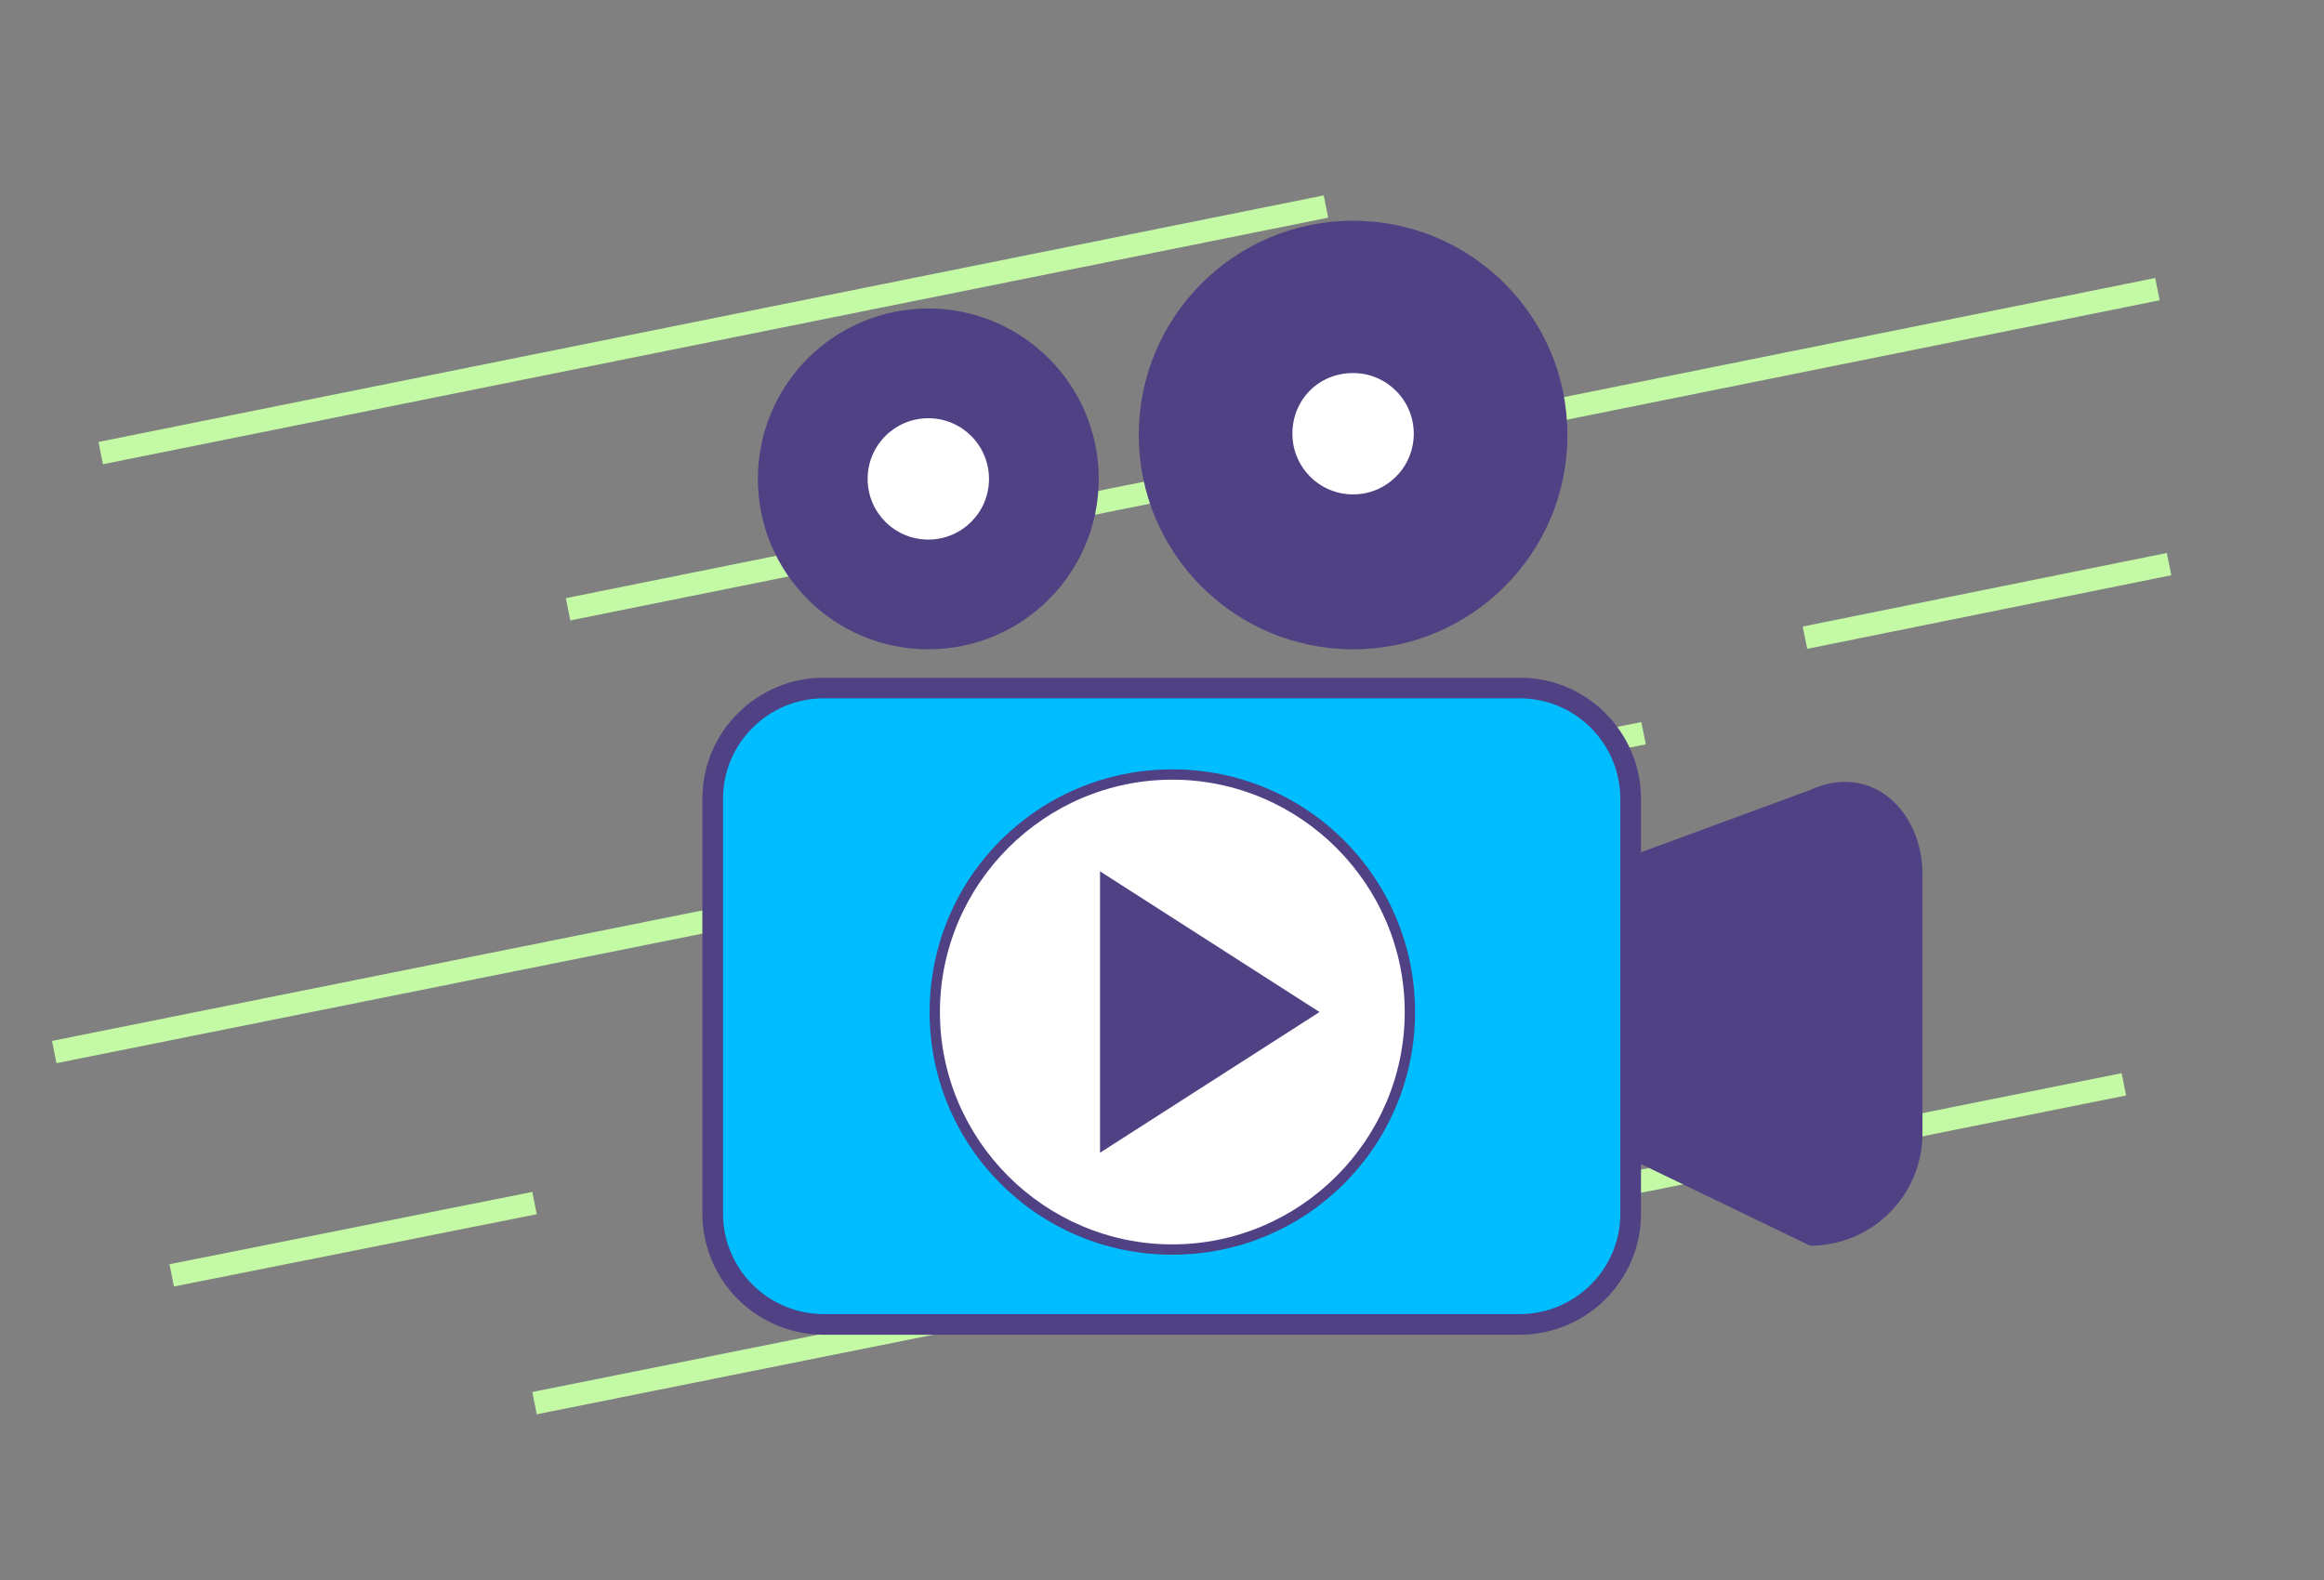 <?xml version="1.0" encoding="utf-8"?>
<!-- Generator: Adobe Illustrator 27.3.1, SVG Export Plug-In . SVG Version: 6.00 Build 0)  -->
<svg version="1.1" id="Layer_1" xmlns="http://www.w3.org/2000/svg" xmlns:xlink="http://www.w3.org/1999/xlink" x="0px" y="0px"
	 viewBox="0 0 180 122.4" style="enable-background:new 0 0 180 122.4;" xml:space="preserve">
<rect x="0" y="0" width="180" height="122.4" fill="#808080" stroke="none"/>
<style type="text/css">
	.st0{fill:#66D7FF;stroke:#C4F9A6;stroke-width:1.76;stroke-miterlimit:10;}
	.st1{fill:#4F4184;}
	.st2{fill:#FFFFFF;}
	.st3{fill:#00BDFF;stroke:#4F4184;stroke-width:1.6;stroke-miterlimit:10;}
	.st4{fill:#FFFFFF;stroke:#4F4184;stroke-width:0.847;stroke-miterlimit:10;}
	.st5{fill:none;stroke:#4F4184;stroke-width:0.96;stroke-linecap:round;stroke-miterlimit:10;}
	.st6{fill:none;stroke:#FFFFFF;stroke-width:4;stroke-linecap:round;stroke-miterlimit:10;}
	.st7{fill:#00BDFF;stroke:#4F4184;stroke-miterlimit:10;}
	.st8{fill:#4F4184;stroke:#4F4184;stroke-width:0.66;stroke-miterlimit:10;}
	.st9{fill:#4F4184;stroke:#4F4184;stroke-width:0.722;stroke-miterlimit:10;}
	.st10{fill:#FFFFFF;stroke:#4F4184;stroke-width:0.699;stroke-miterlimit:10;}
	.st11{fill:#4F4184;stroke:#4F4184;stroke-width:0.33;stroke-miterlimit:10;}
	.st12{fill:#4F4184;stroke:#4F4184;stroke-width:0.289;stroke-miterlimit:10;}
	.st13{fill:#99E5FF;}
	.st14{fill:none;stroke:#FFFFFF;stroke-width:1.516;stroke-miterlimit:10;}
	.st15{fill:#FFFFFF;stroke:#99E5FF;stroke-width:2.473;stroke-linecap:round;stroke-miterlimit:8;}
	.st16{fill:#00BDFF;}
	.st17{fill:#00BDFF;stroke:#4F4184;stroke-width:0.9;stroke-miterlimit:10;}
	.st18{fill:#96D0F1;}
	.st19{fill:#4F4184;stroke:#00BDFF;stroke-width:0.9;stroke-miterlimit:10;}
</style>
<g>
	<line class="st0" x1="167.1" y1="22.4" x2="44" y2="47.2"/>
	<line class="st0" x1="127.3" y1="56.8" x2="4.2" y2="81.5"/>
	<line class="st0" x1="164.5" y1="84" x2="41.4" y2="108.7"/>
	<line class="st0" x1="168" y1="43.7" x2="139.8" y2="49.4"/>
	<line class="st0" x1="41.4" y1="93.2" x2="13.3" y2="98.8"/>
	<g>
		<path class="st1" d="M148.9,87.8V67.7c0-4.8-3.9-8.7-8.7-6.5l-20.1,7.4c-4.8-2.2-4.8,18.2,0,18.2l20.1,9.7
			C145,96.5,148.9,92.6,148.9,87.8z"/>
	</g>
	<g>
		<g>
			<circle class="st1" cx="71.9" cy="37.1" r="13.2"/>
		</g>
		<g>
			<circle class="st1" cx="104.8" cy="33.7" r="16.6"/>
		</g>
		<g>
			<path class="st2" d="M104.8,38.6c-2.7,0-5-2.2-5-5s2.2-5,5-5s5,2.2,5,5S107.5,38.6,104.8,38.6z"/>
			<g>
				<path class="st1" d="M104.8,28.9c2.6,0,4.7,2.1,4.7,4.7s-2.1,4.7-4.7,4.7s-4.7-2.1-4.7-4.7S102.1,28.9,104.8,28.9 M104.8,28.5
					c-2.9,0-5.2,2.3-5.2,5.2c0,2.9,2.3,5.2,5.2,5.2c2.9,0,5.2-2.3,5.2-5.2C110,30.8,107.6,28.5,104.8,28.5L104.8,28.5z"/>
			</g>
		</g>
		<g>
			<path class="st2" d="M71.9,42.1c-2.7,0-5-2.2-5-5s2.2-5,5-5s5,2.2,5,5S74.7,42.1,71.9,42.1z"/>
			<g>
				<path class="st1" d="M71.9,32.4c2.6,0,4.7,2.1,4.7,4.7s-2.1,4.7-4.7,4.7s-4.7-2.1-4.7-4.7S69.3,32.4,71.9,32.4 M71.9,31.9
					c-2.9,0-5.2,2.3-5.2,5.2c0,2.9,2.3,5.2,5.2,5.2s5.2-2.3,5.2-5.2C77.1,34.2,74.8,31.9,71.9,31.9L71.9,31.9z"/>
			</g>
		</g>
	</g>
	<path class="st3" d="M63.8,102.6h53.9c4.7,0,8.6-3.8,8.6-8.6V61.9c0-4.7-3.8-8.6-8.6-8.6H63.8c-4.7,0-8.6,3.8-8.6,8.6v32.1
		C55.2,98.8,59.1,102.6,63.8,102.6z"/>
	<g>
		<g>
			<path class="st2" d="M90.8,96.8c-10.1,0-18.4-8.3-18.4-18.4S80.6,60,90.8,60s18.4,8.3,18.4,18.4S100.9,96.8,90.8,96.8z"/>
			<path class="st1" d="M90.8,60.4c9.9,0,18,8.1,18,18c0,9.9-8.1,18-18,18s-18-8.1-18-18C72.8,68.5,80.9,60.4,90.8,60.4 M90.8,59.6
				C80.4,59.6,72,68,72,78.4c0,10.4,8.4,18.8,18.8,18.8s18.8-8.4,18.8-18.8C109.6,68,101.2,59.6,90.8,59.6L90.8,59.6z"/>
		</g>
		<g>
			<polygon class="st1" points="85.2,89.3 102.2,78.4 85.2,67.5 			"/>
		</g>
	</g>
	<line class="st0" x1="102.7" y1="16" x2="7.8" y2="35.1"/>
</g>
</svg>
